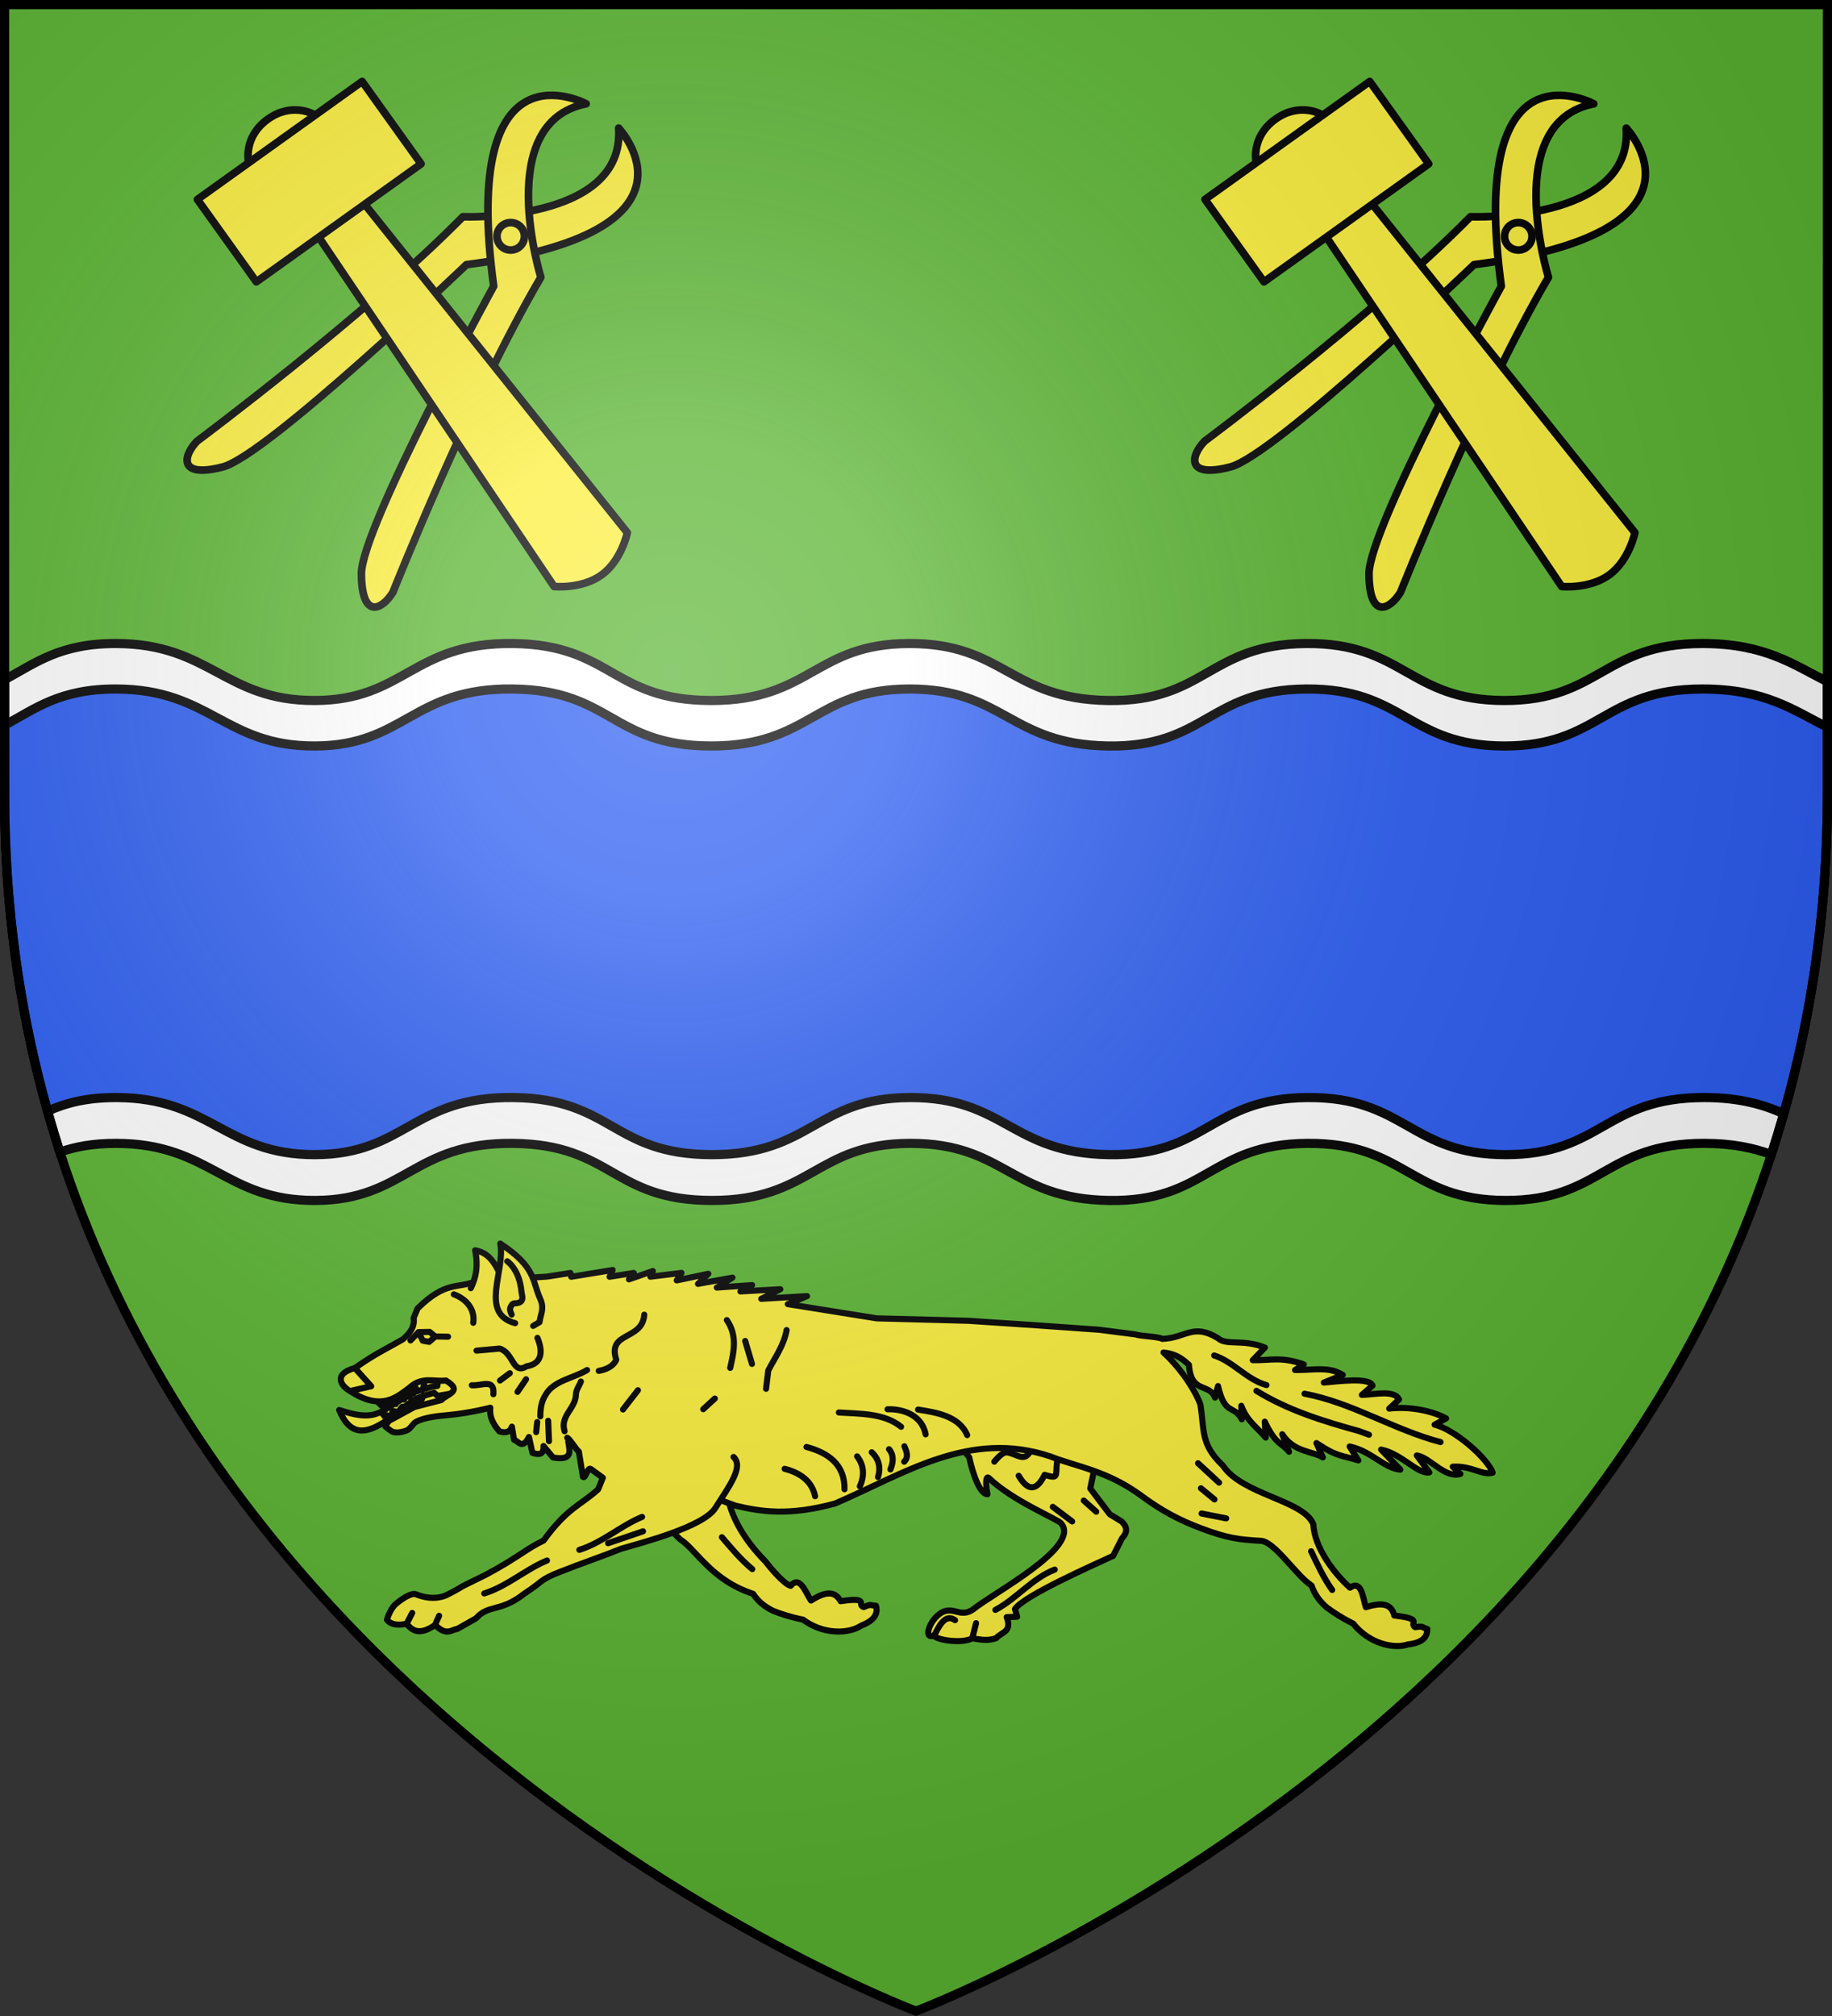 <?xml version="1.0" encoding="UTF-8" standalone="no"?><svg height="660" viewBox="-300 -300 600 660" width="600" xmlns="http://www.w3.org/2000/svg" xmlns:xlink="http://www.w3.org/1999/xlink"><rect x="-300" y="-300" width="600" height="660" fill="#333333" stroke="none"/><radialGradient id="a" cx="-80" cy="-80" gradientUnits="userSpaceOnUse" r="405"><stop offset="0" stop-color="#fff" stop-opacity=".31"/><stop offset=".19" stop-color="#fff" stop-opacity=".25"/><stop offset=".6" stop-color="#6b6b6b" stop-opacity=".125"/><stop offset="1" stop-opacity=".125"/></radialGradient><path d="m-298.5-298.5h597v258.543c0 286.248-298.5 398.457-298.5 398.457s-298.5-112.209-298.5-398.457z" fill="#5ab532"/><path d="m38.125 210.672c-18.318-.071-26.428 6.327-36.625 11.875v37.457c0 2.236.019 4.461.055 6.676.657 40.276 7.251 77.044 18.059 110.492 5.006-1.756 10.891-2.883 18.574-2.854 30.805.117 35.426 18.769 65 18.688 29.574-.081 31.985-19.077 64.969-18.688 32.463.384 32.376 18.67 65 18.688 32.624.017 34.003-18.651 65-18.688 30.997-.037 32.899 18.169 65 18.688 32.101.519 33.035-18.427 65.031-18.688 32.007-.26 33.541 18.636 64.938 18.688 31.396.051 32.411-18.687 65.031-18.688 9.256 0 16.153 1.506 21.971 3.643 10.96-33.659 17.656-70.687 18.318-111.281.036-2.215.055-4.44.055-6.676v-36.832c-11.003-5.48-20.342-12.5-40.906-12.5-32.588 0-33.604 18.708-64.969 18.656-31.365-.051-32.901-18.916-64.875-18.656-31.964.26-32.869 19.174-64.938 18.656-32.068-.518-34.003-18.693-64.969-18.656-30.965.037-32.346 18.674-64.938 18.656-32.591-.017-32.507-18.273-64.938-18.656-32.95-.39-35.331 18.575-64.875 18.656-29.544.081-34.195-18.539-64.969-18.656z" fill="#fff" fill-rule="evenodd" stroke="#000" stroke-width="3" transform="translate(-300 -300)"/><path d="m38.125 225.568c-18.318-.071-26.428 6.327-36.625 11.875v22.561c0 37.543 5.143 72.087 14.068 103.781 5.862-2.658 12.775-4.505 22.619-4.467 30.805.117 35.426 18.769 65 18.688 29.574-.081 31.985-19.077 64.969-18.688 32.463.384 32.376 18.67 65 18.688 32.624.017 34.003-18.651 65-18.688 30.997-.037 32.899 18.169 65 18.688 32.101.519 33.035-18.427 65.031-18.688 32.007-.26 33.541 18.636 64.938 18.688 31.396.051 32.411-18.687 65.031-18.688 11.492 0 19.378 2.304 26.031 5.281.006.002.012.004.018.006 9.068-31.917 14.295-66.736 14.295-104.602v-21.936c-11.003-5.48-20.342-12.5-40.906-12.5-32.588 0-33.604 18.708-64.969 18.656-31.365-.051-32.901-18.916-64.875-18.656-31.964.26-32.869 19.174-64.938 18.656-32.068-.518-34.003-18.693-64.969-18.656-30.965.037-32.346 18.674-64.938 18.656-32.591-.017-32.507-18.273-64.938-18.656-32.95-.39-35.331 18.575-64.875 18.656-29.544.081-34.195-18.539-64.969-18.656z" fill="#2b5df2" fill-rule="evenodd" stroke="#000" stroke-width="3" transform="translate(-300 -300)"/><g id="b" fill="#fcef3c" stroke="#000" stroke-linecap="round" stroke-linejoin="round" stroke-width="3.694" transform="matrix(.677 0 0 .677 -266.487 -283.397)"><g stroke-width="3.701" transform="matrix(.998 0 0 .998 -4.05 -4.353)"><path d="m49.942 193.585s81.415-60.619 128.879-108.768c0 0 78.644 3.118 75.526-42.953 0 0 47.81 50.574-73.793 66.161 0 0-96.659 92.487-118.139 98.03-21.48 5.542-19.401-5.196-12.472-12.47z" stroke-width="3.701"/><path d="m144.913 266.764s37.491-94.318 71.722-152.619c0 0-23.366-75.145 21.948-84.058 0 0-61.232-33.084-44.818 88.392 0 0-64.332 117.289-64.127 139.468.205 22.179 10.041 17.392 15.275 8.818z" stroke-width="3.701"/><circle cx="202.012" cy="94.297" r="6.659" stroke-width="3.701"/></g><g stroke-width="3.601" transform="matrix(1.026 0 0 1.026 .243 .059)"><path d="m68.65 51.909 32.628 35.103 111.494 165.459s13.173 1.326 22.519-5.542 12.014-19.834 12.014-19.834l-124.645-155.795-23.765-41.617s-10.119-5.538-21.315 2.689c-11.195 8.227-8.931 19.536-8.931 19.536z" stroke-width="3.601"/><path d="m-4.508 82.926h95.536v47.765h-95.536z" stroke-width="3.601" transform="matrix(.813 -.582 .582 .813 0 0)"/></g></g><use height="100%" transform="translate(330)" width="100%" xlink:href="#b"/><g fill="#fcef3c" stroke="#000" stroke-linecap="round" stroke-linejoin="round" stroke-width="2.491" transform="matrix(.803 0 0 .802 -56.252 -17.327)"><g fill="#fcef3c"><path d="m151.563 195.773c.542 15.327.188 27.334-7.742 31.347-12.011 6.078-1.542 15.952-.735 18.526l-1.965 9.504 7.958 10.514 4.918 3.009c.703.853 3.488 3.235.119 6.748l-3.677 7.249c-7.917 3.682-36.314 16.194-40.021 21.676l.892 3.164-4.263.15c2.255 6.126-1.934 5.922-4.333 8.608-3.701 1.274-6.636.483-9.706.056-4.768 2.451-15.662.376-15.509-1.204-5.728 2.381-.486-10.266 6.046-10.15 2.986-.174 5.662 2.439 9.875-.512 8.19-6.693 44.094-25.457 35.805-35.093-1.46-1.775-19.547-8.981-29.464-18.493-1.079-1.035-1.528 1.634-.564 6.617-4.161-.132-7.212-13.827-7.429-15.048-5.02-6.175-10.348-12.767-13.204-20.156m-126.932 24.773c.148 5.864 20.595 27.711 22.48 29.025 6.193 4.011 12.586 16.558 29.458 22.046 2.402 3.581 5.274 5.519 8.275 7.003 3.209 1.246 6.768 2.468 12.145 3.565 8.292 6.212 18.731 5.794 23.679 2.447 5.731-2.23 6.92-5.054 6.05-8.15-2.555-.018-1.472-.927-4.958.566-3.081-.874 2.783-4.237-9.458-2.391-1.914-3.483-5.06-4.806-12.079-.268-1.989-2.873-4.463-10.602-8.301-6.016-2.691-.69-8.274-7.33-10.38-10.065-17.866-18.261-16.283-32.503-16.798-42.418-6.869-5.416-5.918-3.251-11.251-19.218"/><path d="m143.904 203.287s-4.621 12.055-7.685 16.674c-2.966 4.471-8.149 9.631-12.116 13.335-1.641 1.532-4.255 3.127-5.891 4.664-1.239 1.164-2.119 3.667-3.77 4.199-2.367.763-5.743-2.264-8.158-1.648-1.677.428-4.29 3.688-4.29 3.688"/><path d="m-114.507 215.508-12.655 2.237c-4.075-.767-6.586.319-9.539 2.695-12.504 10.063-22.343 17.524-28.52 2.67 9.207 2.987 13.708 3.094 19.186-.44 7.427-4.791 15.243-8.983 21.487-11.645l10.058-2.056"/><path d="m-124.8 210.819-.381 2.478-2.326.322-2.627.821-.467-1.88-.513 2.267-2.137.628-.768-1.381-.846 2.29-1.747-.993.177 2.537-2.615-1.411.333 2.367-3.238-.73-.156 2.561-1.802-1.786-.334 2.414-3.004-2.18.756 3.613-2.882-2.827 5.726-4.727 11.5-6.132zm-18.155 19.043-4.398-4.975 3.416.877.513-2.267 2.215.483 1.692-2.19 2.003-.14 2.07-1.579 3.495-.404 1.013-2.302 4.441-1.267 1.969 1.775 1.815 3.386"/><path d="m-53.674 165.956-16.898 2.771-.339-1.553-9.562 1.493-28.865 1.859c-7.71 3.173-12.29-.293-23.907 11.144l-1.616 3.938c.543 3.057-1.096 5.921-4.37 8.644-6.321 3.687-11.17 5.778-19.586 11.754 6.131 6.785 1.373 7.684-1.964 9.361 13.12 8.628 19.55 1.949 24.1-1.239 5.227-4.909 10.026-2.45 14.99-3.058 7.355 4.441.135 5.615-1.827 7.985l-10.963 2.818-10.479 5.696-1.528 2.139c0-0 2.233 2.129 3.502 2.424 1.658.385 4.086-.088 5.612-.83 1.347-.655 2.25-2.703 3.575-3.397 3.466-1.815 8.916-2.347 12.846-2.701 8.995-.811 17.38-3.016 17.38-3.016-.302 2.783.381 5.858 3.713 9.657 3.069.94 4.452-.082 5.097-1.936l.863 5.36c1.899.58 3.383 4.16 6.096-1.131l1.406 6.466c2.774.941 4.728.711 4.521-2.79l3.885 4.681c8.479 1.476 6.681-2.921 6.218-6.53l5.682 3.222 62.524 22.976c10.515 2.506 21.893 4.243 40.662-.894 28.046-12.063 54.77-30.262 87.677-19.229 11.236 4.387 23.329 5.822 37.382 16.208 8.161 6.031 15.202 9.786 24.326 13.223 10.7 4.031 15.531 4.547 23.906 5.03 5.779-.114 14.571 14.116 21.03 18.314 1.394 4.08 3.659 6.702 6.174 8.912 2.777 2.034 5.889 4.151 10.799 6.602 6.401 8.147 16.596 10.442 22.243 8.489 6.113-.67 7.998-3.088 7.958-6.303-2.463-.678-1.184-1.301-4.937-.761-2.75-1.642 3.777-3.349-8.525-4.734-.947-3.86-3.631-5.975-11.586-3.409-1.178-3.29-1.577-11.398-6.471-7.961-6.281-5.556-14.585-16.405-14.936-25.83-3.866-9.966-28.909-11.944-36.991-24.105-9.123-8.646-7.383-14.279-9.102-24.828-1.459-4.408-7.109-14.033-15.044-21.247 3.135.378 6.371 1.16 10.376 5.047.873 12.02 8.307 7.225 10.624 13.378l1.236-4.732c2.858 12.389 6.499 7.448 9.692 13.587l-.185-5.517c2.238 6.199 6.504 8.87 9.956 12.973l-.393-6.505c4.525 9.575 6.763 8.416 9.912 12.297l-2.8-7.166c4.742 7.396 12.217 6.812 16.572 9.459l-2.598-5.84c8.823 5.88 10.347 4.874 17.063 7.077l-3.529-5.687c8.727 1.832 14.136 8.932 20.679 9.447l-7.846-8.182c8.542 1.746 14.809 10.124 19.669 9.317l-5.111-6.925c5.57.886 11.351 9.496 17.759 7.539l-3.099-2.951c8.012-.411 11.617 3.608 16.272 2.45-1.835-5.502-15.149-17.565-23.68-19.598l4.686-2.562c-5.531-3.078-14.861-4.998-23.193-4.005l4.003-3.728c-1.96-4.044-10.004-1.978-15.157-1.868l4.342-3.806c-1.161-3.449-13.994-1.727-19.866-1.219l7.734-3.128c-5.63-3.581-12.089-1.91-19.459-1.999l3.584-2.3c-9.313-3.26-13.368-1.576-20.842-1.714l4.956-5.146c-8.952-3.636-15.733-.663-19.173-3.851-10.181-6.217-13.155-.021-22.682.301-1.567-.957-9.147-1.118-10.85-1.814l-14.903-1.92-25.313-1.792-28.153-1.87-37.282-.988-36.242-5.808 7.849-3.267-18.669 1.109 7.776-3.915-16.274.897 4.771-2.589-14.392 1.015 6.372-4.052-14.053 2.54 4.207-4.118-12.874 2.701 1.938-3.06-12.685 1.551.997-2.317-9.736 3.402 1.958-2.61-9.872 1.544z"/><path d="m-111.522 173.378c1.954-4.023 3.146-8.676 1.767-15.45 7.791 1.306 9.511 9.244 12.934 15.323"/><path d="m-158.826 205.986c-9.048 2.46-5.554 7.429-1.954 9.377l8.641-1.957z"/><path d="m-86.089 188.772 2.594-1.527c.286-2.937 2.143-5.37.271-9.535-3.4-7.561-1.631-12.791-16.284-22.527 2.194 11.042-8.692 28.523 6.067 32.482"/><path d="m-136.128 194.707 3.322-3.388c1.5-.03 3.001-.06 4.501-.089.755.623 1.511 1.247 2.266 1.87 1.742.029 3.484.057 5.225.085"/></g><path d="m-126.039 193.1c-.819.733-1.637 1.467-2.456 2.2-.881-.164-1.763-.328-2.644-.491-.556-1.163-1.112-2.326-1.667-3.49" fill="none"/><path d="m-72.203 234.448c1.131.54 3.636 4.845 4.752 5.66l1.664 10.305c1.106.935 1.816-4.169 3.212-3.219l4.902 3.564-1.94 4.771c-7.277 6.585-12.541 7.493-22.245 20.888-6.683 3.127-10.872 7.197-23.486 13.92l-8.991 4.429c-1.038.51-3.451 2.174-7.191 3.932 0 0-4.914 2.685-12.373-.367-2.025-.829-6.616 2.564-8.236 3.99-2.504 2.205-3.577 6.459-3.577 6.459 1.661 2.025 4.48 2.341 8.029 1.575 2.384 3.125 5.535 4.739 11.634.497 4.556 4.621 6.422 2.025 9.099 1.575l7.575-4.278c4.96-5.737 9.934-2.382 19.562-9.987 8.487-5.535 5.941-5.531 14.838-9.051 8.593-3.4 17.04-6.239 24.739-9.349 8.655-2.53 33.575-8.962 38.435-16.628 5.63-8.879 11.711-16.893 7.444-20.844" fill="#fcef3c"/><path d="m-67.254 280.197c9.364-2.927 16.672-9.734 25.589-13.444m-64.374 31.238c9.364-2.927 16.672-9.734 25.589-13.444m-45.601 26.302.485-1.273 1.124-2.472m-13.243 3.258c.752-1.469 1.503-2.939 2.255-4.408m94.148-33.318c-4.754 1.618-9.507 3.236-14.261 4.854m295.33 19.078c-3.482-4.894-5.998-10.399-8.586-15.797m-46.118-35.931c2.859 2.64 5.718 5.279 8.577 7.919m-1.88 6.857c-1.836-1.516-3.673-3.031-5.509-4.547m10.298 12.282c-3.35-.662-6.7-1.325-10.05-1.987m26.466-52.435c-8.104-2.25-13.399-9.517-21.321-12.071m92.311 35.342c-19.051-4.995-36-16.075-55.462-19.742m-19.623-1.167c12.917 7.987 27.337 12.397 41.814 16.416l2.121.765 1.982.735m-189.486 4.711c.839 1.983 1.891 4.395-.089 6.292m-5.602 3.158c1.128-2.817 1.502-5.771-.577-8.257m-4.498 11.378c1.213-3.823.37-7.365-2.561-10.13m-4.85 13.917c1.904-4.185 1.803-8.545-1.121-12.242m-42.87-37.736c-.924-3.12-1.848-6.241-2.772-9.361m-6.113 10.988c1.595-6.877 2.912-13.27-1.365-19.517m-9.631 36.379c1.575-1.451 3.15-2.902 4.724-4.353m29.278-27.946c-1.064 6.158-4.731 11.201-7.485 16.492-.299 2.493-.598 4.986-.896 7.478m20.006 43.861c-1.339-6.426-6.433-9.661-12.429-11.2m8.905-8.92c8.854 2.372 15.71 7.165 15.5 17.271m23.096-25.502c-6.891-5.626-16.94-5.29-25.381-5.835m35.389 8.907c-1.452-7.513-8.635-10.419-15.537-10.229m32.499 10.551c-3.331-7.826-12.651-9.255-20.05-10.416m-163.353-7.233c1.157-1.715 2.315-3.43 3.472-5.145m-10.64.519c1.339-.998 2.677-1.995 4.016-2.993m-15.506 4.923c4.167.322 9.361-2.945 8.797 3.667m17.974-23.01c2.196 5.215 2.166 10.575-4.456 11.606-5.703 3.575-5.202-5.54-10.987-7.243-3.137.285-6.274.57-9.411.854m24.331 33.252c.142-1.362.284-2.724.426-4.087m4.814 7.777c-.115-2.772-.229-5.543-.344-8.315m15.87-20.718c-5.493 3.373-13.699 4.279-16.921 10.147-1.76 2.721-2.122 5.587-2.159 8.767m39.823-10.673c-2.031 2.621-4.062 5.242-6.093 7.864m-23.816 8.878c-1.965-6.299 4.486-9.261 4.607-14.895.022-1.982 1.379-3.599 2.04-5.403m25.85-27.276c-.731 10.663-15.196 6.741-11.418 18.372-1.216 2.804-4.334 4.079-7.145 4.563m171.268 42.819c3.784 6.368 7.315 6.31 10.584-.382 5.844 1.774 4.379.515 5.052-5.16m6.187 24.184c-2.634-1.984-5.267-3.969-7.901-5.953m.788 25.607c-9.113 3.502-15.593 11.888-24.203 16.457m41.136-40.075c-1.7-1.521-3.4-3.042-5.1-4.562m-45.463 56.248c.513-2.068 1.026-4.136 1.539-6.204m-17.047 4.999c1.56-2.884 4.188-9.282 8.479-6.213m-82.709-20.838c-4.63-3.827-8.485-8.492-12.382-13.036m-101.421-87.525c.823-5.574-2.929-9.78-7.93-11.616m23.591 8.267s-.808-1.695-.645-2.434c.176-.796.893-2.139 1.748-2.151 4.624-.063 3.049-3.168 2.896-4.821-.85-9.172-5.789-12.349-5.789-12.349" fill="none"/></g><path d="m-298.5-298.5h597v258.543c0 286.248-298.5 398.457-298.5 398.457s-298.5-112.209-298.5-398.457z" fill="url(#a)"/><path d="m-298.5-298.5h597v258.503c0 286.203-298.5 398.395-298.5 398.395s-298.5-112.191-298.5-398.395z" fill="none" stroke="#000" stroke-width="3"/></svg>